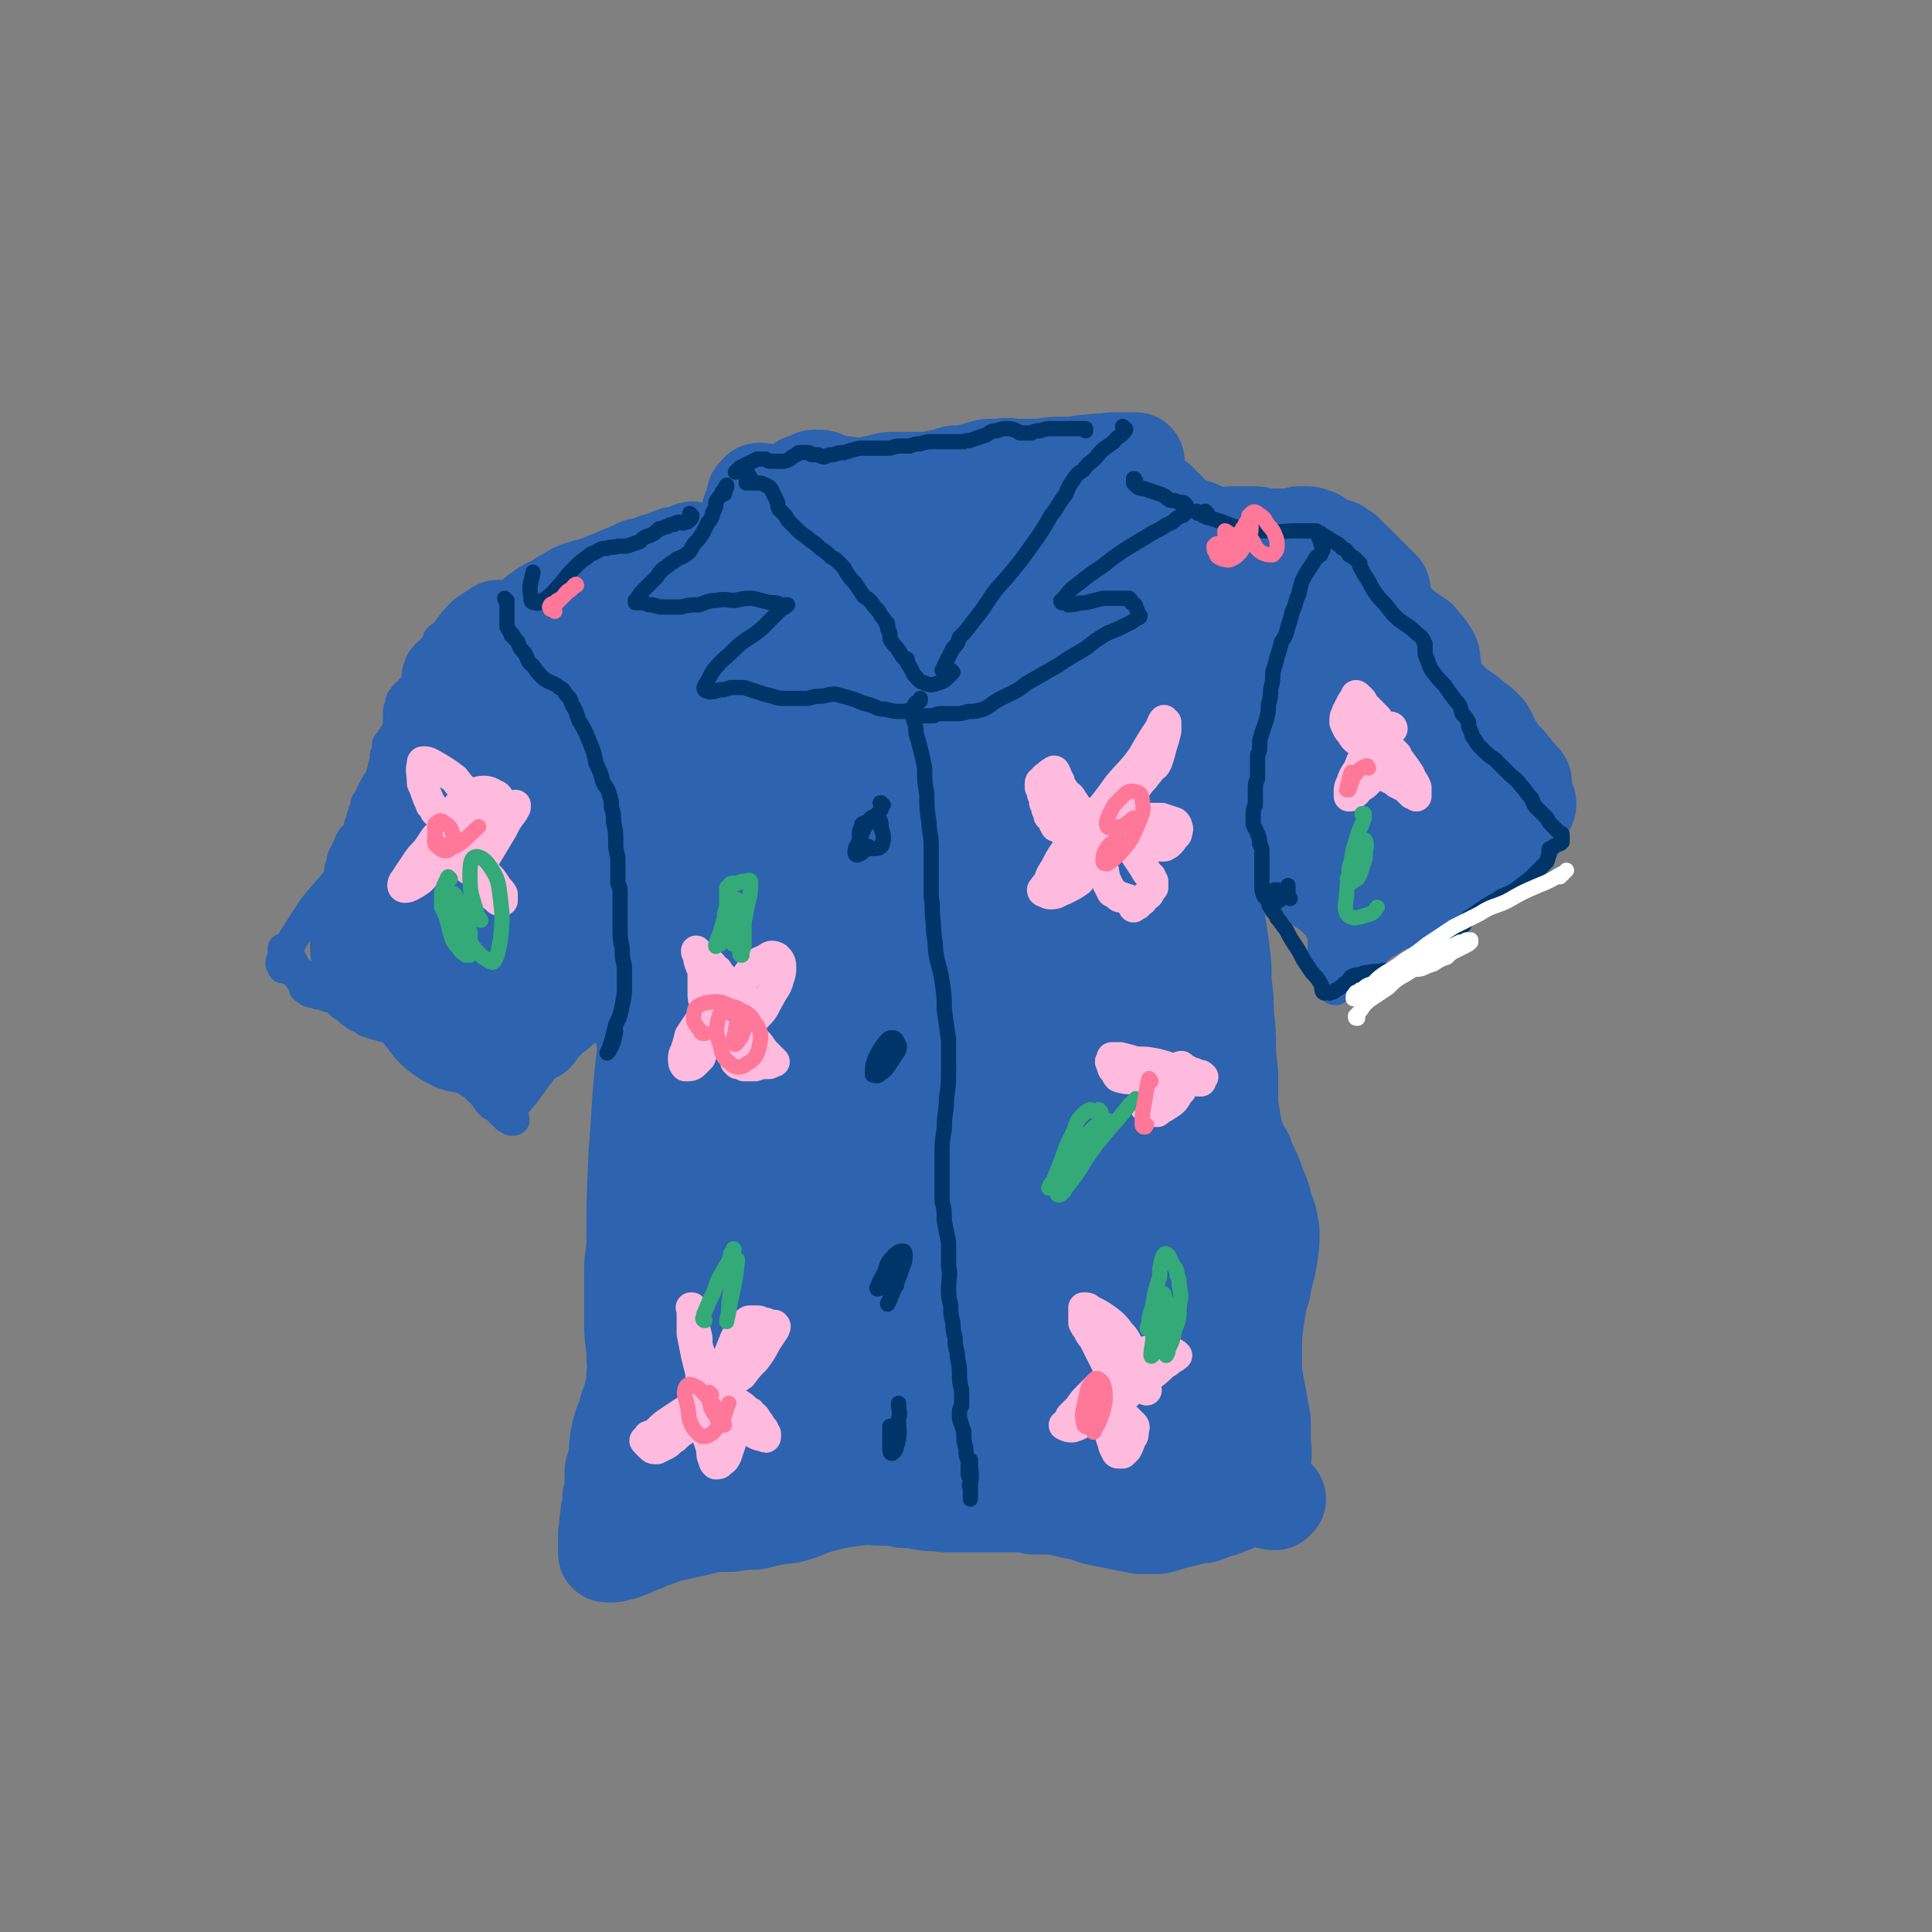 <svg viewBox='0 0 888 888' version='1.1' xmlns='http://www.w3.org/2000/svg' xmlns:xlink='http://www.w3.org/1999/xlink'><rect x="0" y="0" width="888" height="888" fill="#808080" stroke="none"/><g fill='none' stroke='rgb(45,99,175)' stroke-width='45' stroke-linecap='round' stroke-linejoin='round'><path d='M370,223c0,-1 -1,-1 -1,-1 0,0 0,0 0,0 1,0 1,0 2,0 1,-1 1,-1 2,-1 1,-1 1,-1 1,-1 1,0 1,0 2,0 2,0 2,0 3,1 2,0 2,1 4,1 3,1 3,1 6,1 3,1 3,1 6,1 5,-1 5,-1 10,-2 3,-1 3,-1 6,-1 3,0 3,0 6,0 3,0 3,0 6,0 4,0 4,0 8,-1 4,0 4,-1 8,-2 4,0 4,0 8,-1 3,-1 3,-1 7,-2 3,0 3,0 6,0 4,-1 4,0 8,0 5,0 5,0 10,0 6,-1 6,-1 13,-1 5,0 5,-1 11,-1 4,-1 4,0 9,-1 2,0 2,0 5,0 2,0 2,0 3,0 1,0 1,0 2,0 1,0 1,0 1,0 0,0 0,0 0,0 0,0 0,0 0,0 0,1 0,0 0,1 '/><path d='M350,227c0,0 0,-1 -1,-1 0,0 1,0 1,0 0,0 0,0 0,0 0,0 0,0 0,0 0,0 0,0 0,0 -1,0 -1,0 -1,0 0,0 0,0 -1,1 0,0 0,0 0,0 -1,1 -1,1 -1,3 -1,3 -1,3 -2,5 -1,4 -1,4 -2,7 -1,3 -1,3 -3,5 -2,3 -2,3 -4,6 -2,3 -2,3 -4,6 -2,2 -2,2 -3,4 -1,3 -1,3 -1,6 -1,3 -1,3 -1,5 0,2 0,2 0,4 0,1 1,1 1,1 0,1 0,1 1,1 1,1 2,1 3,1 2,1 2,1 5,2 3,1 3,1 7,2 4,1 4,0 8,1 4,1 4,1 7,3 3,1 3,1 5,2 1,1 1,1 2,3 0,2 -1,2 -2,4 -1,4 -2,4 -4,7 -2,5 -3,4 -5,9 -1,2 -1,2 -2,5 0,2 0,2 1,4 1,2 1,1 3,3 1,2 1,2 3,4 1,1 0,2 1,3 1,2 1,2 2,3 0,1 0,1 1,1 2,1 2,0 4,0 3,0 3,0 7,-1 4,0 4,0 8,0 7,0 7,0 14,1 7,1 7,2 14,4 6,3 5,4 11,7 5,3 5,3 10,5 5,3 5,3 11,6 4,2 4,2 9,4 4,2 4,1 9,3 3,1 2,2 5,3 2,1 2,0 3,1 1,0 1,0 1,1 0,0 0,0 0,0 0,0 0,0 0,0 0,0 -1,0 -1,0 0,0 0,0 0,0 '/><path d='M522,218c0,0 0,-1 -1,-1 0,0 -1,1 -1,1 -1,1 -2,1 -2,2 -1,0 -1,1 -1,1 0,1 0,1 1,2 2,1 2,0 4,1 2,1 2,1 4,2 2,2 2,2 4,3 3,2 3,2 4,4 2,1 2,1 3,3 0,2 0,2 0,4 0,2 1,2 0,4 -1,2 -1,2 -3,4 -3,3 -3,3 -6,6 -3,3 -4,3 -8,6 -5,3 -5,3 -10,7 -5,3 -5,3 -10,7 -4,2 -4,2 -7,5 -2,1 -3,2 -3,3 0,2 0,2 1,3 3,2 3,2 6,2 4,1 4,1 8,1 4,1 4,1 8,2 2,1 3,1 4,3 0,2 0,3 -1,6 -2,5 -3,5 -6,9 -6,6 -6,5 -12,10 -6,5 -7,5 -14,10 -6,4 -6,3 -12,7 -5,4 -5,4 -8,9 -1,3 -1,3 -2,6 0,2 0,3 -1,6 0,1 0,1 0,2 -1,2 -1,2 -3,4 0,0 0,0 -1,0 '/><path d='M319,254c0,0 -1,0 -1,-1 0,0 0,1 0,1 -3,1 -3,0 -5,1 -2,0 -2,0 -4,1 -2,0 -1,1 -3,1 -1,1 -1,1 -2,1 -2,0 -2,0 -3,1 -2,1 -2,1 -4,1 -2,1 -2,0 -4,1 -2,1 -2,1 -4,2 -3,1 -3,1 -5,2 -2,1 -2,1 -5,2 -2,1 -2,1 -5,2 -3,1 -4,1 -7,2 -3,1 -3,1 -6,3 -2,1 -2,1 -5,3 -2,1 -2,1 -4,2 -2,1 -2,1 -3,3 -2,0 -2,0 -2,1 -1,1 -1,1 -1,2 0,2 0,2 0,3 0,3 0,3 0,5 -1,2 -2,2 -3,5 -2,4 -2,4 -4,7 -3,4 -3,4 -5,8 -3,5 -3,5 -6,9 -2,4 -2,4 -3,8 -1,3 -1,3 -3,7 -1,3 -1,3 -2,7 -1,3 -1,3 -3,7 -1,4 -1,4 -3,9 -1,4 -2,4 -3,8 -1,3 -1,3 -2,6 0,2 0,2 -1,4 -1,3 -1,3 -2,6 -2,3 -2,3 -3,6 -2,4 -2,4 -3,7 -2,4 -2,4 -3,8 -2,3 -2,3 -3,6 -1,1 -1,1 -1,3 0,0 0,0 -1,1 0,0 0,0 0,0 1,0 1,0 2,0 1,1 1,1 2,2 1,0 1,0 3,1 1,1 1,1 1,2 1,1 1,1 1,1 0,1 0,1 1,2 0,1 0,1 0,2 1,1 1,1 1,3 1,1 1,1 2,3 1,2 1,2 2,4 2,3 2,3 4,7 1,0 1,0 1,1 2,3 2,3 4,7 1,2 1,2 3,4 0,1 0,1 0,2 2,2 2,2 3,4 2,2 2,2 3,3 2,2 2,2 4,4 3,1 3,1 5,2 3,2 3,2 5,3 1,1 1,1 2,2 1,0 1,0 2,1 1,0 1,0 2,0 0,0 0,0 0,0 1,0 1,0 1,0 1,-1 1,-2 2,-3 1,-2 1,-2 3,-3 1,-2 1,-2 2,-3 1,-1 1,0 2,-1 1,0 1,0 1,-1 1,0 1,0 1,-1 1,-1 1,-1 1,-2 0,-2 0,-2 1,-3 0,-2 0,-3 1,-5 2,-3 2,-3 5,-5 3,-3 3,-3 6,-5 3,-2 3,-2 6,-3 2,-1 2,-1 4,-1 0,0 0,0 1,0 0,0 0,0 0,0 '/><path d='M221,318c0,-1 -1,-2 -1,-1 -1,0 0,1 -1,3 -2,3 -2,3 -4,6 -2,3 -2,3 -4,6 -2,2 -2,2 -3,5 -2,4 -2,4 -3,8 -2,4 -2,4 -3,7 -2,3 -2,3 -3,7 -1,2 -1,2 -3,5 -1,3 -1,3 -3,5 -1,2 -1,2 -2,4 -1,3 -1,3 -1,5 -1,3 -1,3 -1,6 -1,3 -1,3 -2,6 -1,3 -2,3 -3,6 -1,2 -1,2 -2,4 -2,2 -2,2 -3,4 -1,2 -1,2 -3,4 -1,3 -1,3 -2,5 -2,3 -1,3 -3,7 -1,3 -1,3 -3,6 -1,2 -1,2 -2,4 0,1 0,1 -1,2 0,0 0,0 0,1 0,1 0,1 0,1 0,1 0,1 0,2 0,1 0,1 1,2 0,0 0,1 0,1 1,2 1,2 2,3 1,1 2,1 3,1 2,2 2,1 5,2 2,2 2,1 4,3 2,2 2,2 4,4 2,3 2,3 4,6 2,2 2,3 4,5 2,2 2,3 4,5 2,3 2,3 5,6 4,3 4,3 8,5 3,1 4,1 8,1 3,1 3,0 7,0 2,1 2,0 5,0 1,1 1,0 2,1 1,0 1,0 1,0 0,0 0,0 0,0 0,0 0,0 0,0 '/><path d='M208,313c0,0 -1,0 -1,-1 0,-1 1,0 2,-1 3,-4 3,-5 6,-8 4,-5 4,-6 8,-10 3,-2 3,-2 6,-4 '/><path d='M541,241c0,-1 -1,-2 -1,-1 0,0 0,0 0,1 0,1 -1,1 0,2 0,1 0,1 1,1 1,0 1,0 2,0 1,0 1,-1 1,-1 1,0 1,-1 1,-1 0,0 0,0 0,0 1,0 1,0 2,0 2,1 1,1 3,1 2,1 2,1 3,2 2,1 2,1 4,1 1,1 1,1 2,1 2,0 2,0 3,0 2,0 2,-1 4,-1 3,0 3,0 5,0 3,0 3,0 6,0 2,0 2,1 5,1 2,0 2,0 5,0 1,0 1,0 3,0 2,0 2,0 4,0 1,0 1,0 3,-1 2,0 2,0 3,0 2,0 2,0 3,1 2,0 2,0 3,1 2,2 2,2 5,3 2,1 2,0 4,1 1,1 1,1 2,2 0,0 0,0 0,0 1,0 1,0 1,0 0,1 0,1 1,1 1,2 1,2 3,3 2,2 2,2 4,4 3,3 3,3 5,5 2,2 2,2 4,4 0,1 0,2 0,3 1,1 0,1 1,2 0,2 0,2 0,3 2,3 2,3 4,6 3,3 3,2 6,5 3,2 3,2 6,4 2,3 3,3 4,5 2,3 2,3 2,6 1,3 0,3 1,6 1,3 1,3 2,6 2,3 2,3 5,5 3,3 3,3 6,5 3,2 3,2 5,4 2,2 2,1 4,3 1,1 1,1 2,2 1,2 1,2 2,4 1,3 1,3 3,5 2,3 2,3 5,6 2,3 2,2 4,5 1,1 1,1 2,3 1,0 1,0 1,1 0,0 0,0 0,0 0,1 0,1 0,3 0,1 0,1 0,2 1,2 1,2 1,3 0,1 0,1 1,1 0,1 0,1 0,1 0,0 0,0 -1,0 0,1 0,0 -1,1 -1,1 -1,1 -2,2 -1,1 -1,1 -2,2 -2,1 -2,1 -4,2 -1,1 -1,1 -3,2 -2,1 -2,1 -5,3 -3,2 -3,2 -6,3 -4,2 -4,2 -7,4 -4,2 -4,2 -8,4 -4,2 -4,2 -7,4 -3,2 -3,2 -6,4 -2,2 -1,2 -3,4 -2,1 -2,1 -4,3 -1,2 -1,2 -4,3 -2,2 -2,2 -4,3 -2,1 -2,1 -4,2 -2,1 -2,1 -3,2 -2,1 -2,1 -3,2 -1,0 -1,1 -1,1 -1,1 -1,0 -1,0 0,0 0,0 0,0 0,0 0,0 -1,-1 -1,-1 -1,-1 -2,-3 -2,-2 -2,-2 -5,-4 -3,-3 -3,-3 -6,-5 -3,-2 -3,-2 -6,-4 -2,-1 -2,-1 -4,-3 -1,-1 -1,-1 -2,-2 0,-1 0,-1 0,-2 -1,-2 -1,-2 -1,-4 -2,-2 -1,-2 -3,-4 -2,-3 -2,-3 -6,-5 -3,-2 -3,-2 -7,-3 -3,-1 -4,-1 -7,-1 -1,0 -3,0 -2,0 0,1 1,1 3,3 0,0 1,0 1,1 '/><path d='M298,444c0,0 -1,-1 -1,-1 0,0 0,1 0,1 0,2 0,2 -1,3 0,3 0,3 -1,7 0,5 0,5 0,10 0,6 0,6 1,11 1,5 1,5 1,10 1,5 1,5 1,9 1,5 1,5 1,10 0,6 0,6 0,11 0,5 0,5 -1,10 0,6 -1,6 -1,11 -1,5 0,5 -1,11 0,4 -1,4 -1,8 -1,5 -1,5 -1,9 -1,5 -1,5 -2,10 -1,6 -1,6 -1,11 0,6 0,6 0,13 0,6 0,6 0,12 0,6 1,6 1,13 0,4 1,4 0,9 0,4 0,4 -1,8 -1,5 -2,5 -3,10 -1,4 -2,4 -3,9 -1,5 -1,5 -1,10 -1,4 -1,4 -2,7 0,3 0,3 0,6 0,1 0,1 0,3 0,2 0,2 -1,3 0,2 0,2 0,4 -1,3 -1,3 -1,6 -1,3 0,3 -1,7 0,4 0,4 0,7 0,1 0,1 0,2 0,0 0,0 0,0 0,0 0,0 0,0 0,0 0,0 0,0 1,0 1,0 1,0 1,0 1,0 2,0 2,-1 2,-1 4,-1 3,-1 3,-1 7,-3 4,-1 4,-2 8,-3 5,-2 5,-2 10,-3 4,-1 4,-1 9,-2 4,-1 4,-1 8,-2 4,0 4,0 8,0 6,-1 6,-1 11,-1 8,-2 8,-2 16,-3 8,-2 7,-3 15,-5 8,-2 8,-2 16,-3 6,-1 6,0 12,0 5,0 5,0 9,1 4,0 4,0 9,1 5,1 5,0 10,1 7,0 7,0 13,0 5,0 5,0 11,0 4,0 4,0 9,0 4,0 4,0 8,1 5,0 5,0 9,0 5,1 5,1 9,2 6,1 5,1 11,3 5,1 5,1 10,2 5,1 5,1 10,2 4,0 4,0 8,0 4,-1 4,-1 7,-2 4,-1 4,-1 8,-2 3,-1 3,-1 6,-1 3,-1 3,-1 5,-2 2,-1 2,-1 4,-1 2,-1 2,-1 5,-2 2,-1 1,-1 3,-2 '/><path d='M563,395c0,0 -1,-1 -1,-1 0,0 0,0 0,0 -1,0 -1,-1 -3,-1 -1,0 -1,1 -2,2 -1,1 -1,1 -1,3 0,3 0,3 0,6 0,4 0,4 1,8 1,5 1,5 2,11 1,6 1,6 2,13 1,8 1,8 1,16 1,7 1,7 1,15 1,7 1,7 1,15 0,7 1,7 1,13 0,7 0,7 0,13 1,6 1,6 2,12 2,6 2,6 5,11 2,6 3,6 5,12 2,6 3,6 4,12 2,5 2,5 3,11 0,6 0,6 -1,12 -1,7 -2,7 -3,14 -2,7 -2,7 -3,14 -1,7 -1,7 -1,13 0,6 0,6 0,12 1,6 1,6 2,11 1,6 1,6 2,11 0,6 0,6 0,11 1,5 0,5 0,10 0,3 0,3 1,7 0,3 0,3 1,5 0,2 0,2 1,3 1,1 2,1 3,1 0,0 0,-1 1,-1 '/><path d='M202,400c0,-1 -1,-2 -1,-1 -1,0 -1,0 -2,2 -1,1 -2,2 -1,3 0,1 2,2 3,1 6,-4 6,-6 11,-12 9,-11 9,-11 18,-23 8,-13 8,-13 16,-26 6,-11 6,-11 12,-23 5,-10 4,-11 9,-20 3,-6 3,-6 7,-11 1,-2 2,-4 2,-3 1,1 1,3 0,6 -1,6 -1,6 -4,11 -4,7 -4,7 -9,14 -2,3 -2,3 -3,4 -7,9 -8,8 -15,17 -9,10 -9,10 -18,21 -10,14 -12,14 -20,29 -7,14 -8,14 -12,29 -2,9 -3,12 0,18 1,4 5,4 9,2 11,-10 11,-12 20,-25 14,-21 13,-21 25,-43 13,-21 13,-21 24,-43 8,-16 8,-17 14,-33 4,-8 4,-8 7,-16 0,-1 -1,-1 -1,-1 -4,10 -4,10 -9,20 -8,19 -7,19 -15,39 -8,19 -7,20 -16,39 -7,14 -7,14 -15,28 -6,11 -7,11 -14,23 -5,7 -6,7 -9,15 0,1 1,3 2,3 8,-6 9,-8 17,-17 18,-19 17,-20 33,-40 19,-24 20,-23 38,-47 12,-17 13,-17 22,-35 3,-6 4,-12 1,-13 -3,-1 -7,3 -12,8 -13,13 -13,13 -23,28 -13,20 -13,20 -23,41 -9,17 -10,17 -17,35 -3,6 -3,7 -3,13 0,2 2,3 4,2 6,-4 6,-6 12,-13 12,-17 11,-18 22,-35 13,-19 13,-19 26,-39 7,-9 6,-10 13,-20 1,-1 2,-2 1,-1 -2,3 -3,5 -6,10 -8,12 -8,12 -16,25 -11,19 -10,19 -21,37 -6,12 -7,12 -13,23 -1,2 0,4 1,3 5,-2 7,-3 12,-7 13,-10 13,-11 24,-22 15,-14 16,-14 29,-29 15,-17 16,-16 29,-34 9,-14 11,-15 15,-30 1,-6 0,-11 -4,-12 -7,0 -10,3 -17,10 -13,13 -12,14 -22,29 -9,14 -9,15 -15,30 -2,4 -3,8 0,9 2,2 6,0 10,-4 12,-9 12,-10 22,-21 11,-14 12,-13 20,-28 9,-14 10,-15 14,-30 2,-10 4,-13 0,-21 -3,-5 -7,-6 -13,-5 -8,2 -10,4 -16,12 -8,9 -8,10 -13,21 -3,7 -4,8 -3,15 0,4 1,5 4,6 5,0 6,-1 10,-4 8,-6 8,-6 14,-13 7,-8 7,-8 12,-17 4,-7 4,-7 5,-15 1,-4 0,-7 -3,-9 -3,-1 -5,0 -9,2 -6,5 -6,6 -11,12 -6,6 -6,7 -10,14 -3,4 -4,4 -5,8 -1,1 -1,2 0,2 2,0 3,-1 6,-3 7,-5 6,-6 13,-11 9,-6 9,-6 18,-12 7,-5 7,-4 14,-9 3,-2 3,-3 7,-5 0,0 0,1 0,1 -4,5 -4,5 -8,10 -8,11 -8,11 -15,23 -7,11 -8,11 -12,23 -1,4 -1,7 2,10 4,3 7,3 12,1 12,-3 12,-5 23,-12 14,-8 14,-8 26,-19 11,-9 11,-9 20,-21 7,-9 7,-10 12,-19 1,-2 -1,-4 -2,-3 -9,8 -10,10 -18,21 -12,17 -12,18 -23,36 -9,15 -9,15 -18,30 -3,6 -4,7 -6,14 0,2 1,4 3,3 5,-1 6,-3 12,-8 12,-11 12,-11 22,-23 13,-14 13,-14 24,-29 7,-12 8,-12 14,-24 1,-2 0,-4 -1,-4 -4,2 -6,4 -10,9 -10,12 -10,13 -18,26 -11,17 -11,17 -21,35 -5,10 -7,12 -9,21 0,4 3,6 6,5 8,-1 10,-2 17,-8 11,-10 11,-11 20,-23 11,-15 12,-15 20,-32 8,-16 9,-16 12,-33 1,-6 1,-13 -2,-13 -4,0 -8,4 -12,11 -10,16 -10,17 -16,35 -7,25 -8,25 -11,51 -2,16 -1,16 2,32 1,7 2,9 7,13 3,3 6,3 10,1 7,-6 8,-8 12,-17 5,-14 5,-15 7,-30 3,-19 3,-20 3,-39 0,-14 1,-16 -5,-28 -2,-5 -6,-6 -10,-5 -5,1 -5,4 -8,9 -6,11 -5,11 -9,23 -7,18 -7,18 -12,37 -6,18 -5,18 -11,36 -4,13 -4,13 -10,26 -5,10 -5,10 -10,19 -3,4 -3,6 -6,8 0,1 -1,-1 -1,-2 0,-11 1,-11 0,-22 -1,-14 1,-16 -4,-29 -2,-7 -4,-12 -10,-13 -7,0 -10,3 -15,10 -10,13 -9,14 -15,29 -8,19 -7,19 -13,38 -5,14 -6,13 -9,27 -2,5 -3,6 -2,11 1,2 3,3 4,2 4,-3 5,-5 6,-11 4,-14 4,-15 4,-29 -1,-20 0,-21 -4,-40 -3,-12 -4,-19 -11,-23 -4,-2 -9,3 -12,10 -6,16 -5,18 -6,37 -2,27 -1,27 0,54 2,21 2,21 6,42 3,11 4,11 9,22 2,5 3,5 6,10 1,0 2,1 1,0 -1,-5 -2,-6 -3,-12 -4,-15 -5,-15 -8,-31 -4,-23 -3,-23 -7,-46 -3,-18 -3,-19 -8,-36 -1,-5 -2,-5 -5,-9 0,0 -1,1 -1,1 -1,6 -1,6 -1,11 0,13 0,13 0,26 1,17 1,17 2,34 0,17 0,17 0,33 0,21 0,21 0,41 0,22 0,22 1,44 2,19 2,19 5,38 2,12 2,12 6,24 1,5 2,8 5,9 2,0 4,-2 5,-6 2,-11 2,-12 2,-24 0,-21 0,-22 -2,-43 -2,-31 -2,-31 -5,-61 -2,-32 -2,-32 -5,-65 -3,-20 -2,-21 -6,-41 -2,-5 -3,-8 -6,-8 -4,0 -5,4 -7,9 -4,11 -4,11 -7,22 -3,16 -3,16 -5,33 -3,23 -2,24 -4,47 -1,23 -1,23 -1,46 0,19 -1,19 1,38 0,13 1,13 3,26 0,2 0,2 1,4 2,6 2,6 5,11 2,4 2,5 5,7 2,2 3,3 4,2 4,-2 5,-3 7,-7 4,-14 4,-14 6,-28 5,-23 5,-24 9,-47 4,-33 4,-34 8,-67 3,-33 4,-33 6,-65 1,-10 1,-20 -1,-21 -1,-1 -3,8 -5,17 -4,24 -5,24 -7,48 -2,30 -1,30 -1,59 -1,27 -1,27 1,53 1,13 0,14 3,27 2,8 2,9 8,16 4,5 6,8 12,8 6,0 8,-2 12,-8 9,-16 8,-17 13,-36 7,-29 7,-29 11,-59 4,-35 5,-36 4,-70 -1,-24 -1,-26 -7,-48 -2,-7 -7,-12 -11,-10 -6,2 -7,9 -9,20 -4,23 -3,24 -3,48 0,32 1,32 4,63 2,27 2,27 7,54 3,15 2,15 7,29 2,5 3,8 7,9 3,1 6,-2 7,-6 4,-18 3,-19 4,-38 1,-34 0,-34 -1,-69 -2,-41 0,-41 -5,-82 -3,-23 -2,-28 -10,-44 -2,-4 -8,-1 -10,3 -6,16 -5,19 -6,38 -1,29 -1,30 1,60 2,34 2,35 7,69 4,26 4,26 12,51 4,12 4,13 11,22 3,3 6,4 9,1 6,-6 7,-9 9,-19 5,-20 5,-21 6,-41 2,-32 1,-32 1,-63 -1,-38 -1,-38 -3,-77 -2,-22 -1,-28 -5,-45 -1,-3 -5,2 -5,5 -4,20 -3,21 -4,42 0,39 0,39 3,78 4,40 5,40 12,80 4,23 4,23 11,46 2,7 2,12 6,14 4,1 7,-3 9,-8 6,-16 6,-16 8,-33 3,-29 2,-29 1,-58 -2,-48 -3,-48 -6,-96 -3,-47 0,-48 -7,-94 -1,-13 -5,-24 -10,-24 -6,1 -10,12 -12,25 -6,28 -5,29 -5,58 1,41 2,41 8,81 5,36 6,36 16,71 5,21 5,22 13,41 3,7 4,9 10,13 3,1 6,1 8,-1 3,-5 3,-8 3,-15 0,-19 -1,-19 -3,-38 -3,-36 -4,-36 -7,-71 -5,-46 -5,-46 -8,-91 -3,-29 -2,-29 -5,-58 0,-1 -1,-4 -1,-3 -2,15 -2,17 -1,34 1,35 1,35 4,70 4,40 4,41 10,80 5,30 7,29 14,58 4,17 5,17 9,34 2,6 2,6 3,13 1,2 0,4 1,4 1,1 2,-1 2,-2 2,-11 2,-11 2,-22 1,-27 0,-27 0,-53 0,-42 1,-42 1,-83 0,-48 0,-48 -1,-97 0,-31 2,-32 -2,-62 -1,-6 -4,-11 -7,-9 -5,6 -6,12 -8,24 -5,30 -5,30 -6,60 -2,44 -2,44 1,88 3,39 4,39 11,79 3,23 4,23 10,46 4,13 4,13 9,25 2,6 2,6 6,12 1,2 1,2 4,3 2,0 3,0 4,-1 3,-5 3,-6 5,-13 3,-14 3,-15 5,-29 3,-23 3,-23 4,-46 1,-43 1,-43 -1,-85 -1,-32 -2,-32 -4,-63 -1,-11 -1,-11 -2,-22 -4,-33 -1,-34 -8,-65 -1,-9 -4,-14 -9,-15 -3,-1 -5,4 -6,10 -5,18 -4,19 -5,37 -1,26 0,26 1,53 2,26 2,26 5,52 2,23 2,23 5,47 4,25 4,25 8,51 4,22 5,22 10,44 3,14 3,14 7,27 2,6 2,7 6,11 1,2 3,3 5,2 3,-2 3,-4 4,-8 1,-7 1,-7 1,-14 -1,-12 -1,-12 -2,-24 -2,-20 -2,-20 -4,-40 -3,-26 -3,-26 -5,-52 -1,-22 -1,-22 -2,-43 -1,-17 0,-17 0,-34 0,-13 0,-13 1,-25 0,-13 0,-13 1,-25 0,-15 0,-15 0,-31 0,-18 1,-18 -1,-36 -1,-15 0,-15 -3,-30 -1,-7 -2,-8 -5,-15 0,-1 -1,-1 -2,-2 -1,0 -1,-1 -1,0 0,1 0,1 1,3 1,2 1,2 2,4 0,1 0,1 0,2 0,2 -1,2 -2,3 -3,7 -4,7 -7,15 -4,12 -5,12 -7,24 -1,5 -2,9 1,11 3,1 7,-1 10,-5 9,-8 9,-9 15,-19 6,-11 6,-12 9,-24 3,-12 3,-12 2,-25 0,-8 1,-10 -3,-16 -2,-3 -5,-2 -8,0 -5,6 -5,8 -8,16 -5,18 -6,18 -8,37 -2,16 -4,17 -1,32 1,8 2,10 8,14 5,3 8,4 13,1 8,-3 9,-5 14,-12 6,-9 6,-10 9,-21 3,-13 3,-14 4,-27 0,-13 1,-14 -3,-27 -1,-5 -3,-9 -7,-9 -4,0 -6,4 -9,11 -6,14 -5,14 -8,30 -4,18 -5,19 -5,38 0,11 -1,12 3,22 3,5 5,7 11,8 6,1 8,0 13,-4 7,-7 7,-9 10,-18 4,-15 3,-16 5,-31 3,-21 3,-21 3,-41 0,-12 1,-14 -1,-23 -1,-2 -4,-2 -5,0 -5,9 -5,10 -8,22 -5,19 -6,19 -8,38 -2,15 -3,16 -1,31 2,8 3,9 8,15 4,4 5,5 10,5 5,0 7,-2 10,-6 5,-7 5,-8 7,-17 3,-14 3,-14 4,-28 1,-11 0,-11 1,-23 0,-3 0,-3 0,-6 -2,-5 -2,-9 -4,-10 -2,-1 -3,3 -5,7 -4,14 -4,14 -7,29 -3,19 -4,19 -3,38 0,11 0,13 4,23 3,6 4,7 10,9 6,3 8,3 14,0 6,-3 7,-5 11,-12 5,-10 5,-11 6,-22 2,-14 3,-15 1,-29 -1,-8 -2,-10 -6,-16 -2,-2 -5,-2 -7,0 -4,4 -4,6 -6,13 -2,16 -3,16 -2,32 0,9 1,9 5,18 4,9 4,10 11,16 5,4 6,4 12,4 5,-1 7,-1 10,-5 4,-5 4,-7 4,-14 1,-10 1,-11 -2,-21 -3,-8 -3,-10 -8,-15 -3,-3 -6,-2 -8,0 -4,6 -3,8 -4,15 -1,9 -1,9 1,18 1,7 1,7 5,13 3,4 3,5 8,6 5,2 7,2 12,-1 5,-3 6,-4 7,-10 2,-9 2,-10 -1,-19 -2,-10 -1,-13 -8,-19 -3,-4 -8,-4 -11,-1 -5,4 -5,8 -6,16 -2,9 -2,10 0,19 2,5 3,7 8,9 6,4 8,4 14,3 6,-2 7,-3 10,-9 4,-7 3,-8 2,-16 -1,-9 -1,-11 -7,-18 -5,-5 -7,-7 -14,-6 -7,1 -9,3 -13,9 -3,5 -1,7 -2,13 0,2 1,2 1,3 '/></g>
<g fill='none' stroke='rgb(45,99,175)' stroke-width='14' stroke-linecap='round' stroke-linejoin='round'><path d='M229,286c-1,0 -1,0 -1,-1 0,0 0,1 0,1 -2,-1 -2,-1 -3,-1 -2,0 -2,-1 -3,0 -1,0 -1,0 -2,0 -1,1 -1,1 -1,1 -1,0 -1,0 -1,0 0,0 0,0 0,0 -1,0 -1,0 -2,0 -1,0 -1,0 -2,0 -1,1 -1,1 -1,1 -1,1 -1,1 -2,2 -1,1 -1,1 -2,2 0,1 0,1 -1,1 -1,0 -1,0 -1,0 -1,1 -1,1 -2,1 -1,0 -1,-1 -1,0 -1,0 -1,0 -2,0 -1,1 -1,1 -1,3 -1,1 -1,1 -2,2 0,1 0,1 -1,2 -1,0 -1,0 -1,1 -1,1 -1,1 -1,1 -1,1 -1,1 -1,1 -1,0 -1,0 -1,1 0,1 0,1 0,2 -1,1 -1,1 -1,3 0,1 0,1 -1,3 0,1 0,1 -1,3 -1,1 -2,1 -3,3 -1,1 -2,1 -3,3 -1,1 -1,1 -1,3 -1,2 -1,2 -1,4 0,1 0,1 0,3 0,1 0,1 0,3 0,1 0,1 -1,2 0,1 0,1 -1,2 -1,1 -1,1 -1,2 -1,1 -1,1 -2,2 0,1 0,2 0,3 0,1 0,1 -1,2 0,2 0,2 0,3 -1,2 -1,2 -1,4 -1,2 -1,2 -1,3 -1,2 -1,2 -2,3 -1,2 -1,2 -2,4 -1,2 -1,2 -2,4 -1,1 -1,1 -1,3 -1,2 -1,2 -1,3 -1,2 -1,2 -1,4 -1,1 -1,1 -1,3 -1,2 -1,2 -2,3 -2,2 -2,2 -3,5 -1,2 -1,2 -2,4 -1,2 -1,2 -1,4 -1,2 -1,2 -1,4 0,0 0,0 0,1 -1,2 -1,2 -1,3 -1,2 -1,2 -2,4 -1,2 -1,2 -2,5 -1,2 -1,2 -2,4 -1,2 -1,2 -2,4 -1,1 -1,1 -1,3 0,0 -1,1 -1,1 2,-1 2,-1 4,-3 1,0 0,0 1,-1 '/><path d='M132,439c0,-1 -1,-1 -1,-1 0,-1 0,0 0,0 0,0 0,-1 -1,-1 0,0 0,0 0,-1 0,0 0,0 0,0 0,1 0,1 0,1 0,0 0,0 0,1 0,0 0,0 0,0 0,0 0,0 0,0 1,0 1,0 1,0 0,0 0,0 0,0 1,0 1,0 1,0 2,1 1,2 2,3 1,2 1,2 2,4 2,2 2,2 4,3 1,1 2,1 3,2 2,1 2,0 3,1 1,1 1,1 2,2 1,1 1,1 2,1 2,1 2,1 3,2 2,1 2,1 4,3 2,2 2,3 4,5 3,2 2,2 5,4 2,1 2,2 4,2 2,1 2,1 4,1 3,1 3,1 5,1 3,1 3,1 5,2 3,2 3,2 6,4 2,2 2,2 4,4 1,2 1,2 3,4 2,2 2,2 4,3 1,1 1,1 3,1 2,1 2,1 4,2 2,1 2,1 4,2 1,2 1,2 3,3 1,1 2,1 3,2 1,1 1,1 2,2 2,2 2,2 3,3 1,2 1,2 3,4 2,1 2,1 4,3 1,1 1,1 3,3 1,0 1,0 2,1 1,0 1,0 1,0 0,0 0,0 0,0 0,0 1,0 0,-1 0,-2 0,-2 0,-3 -1,-1 -1,-1 -1,-2 0,0 0,0 0,0 0,0 0,0 1,-1 1,-1 2,-1 3,-3 2,-2 2,-2 4,-5 3,-4 3,-4 6,-8 3,-4 3,-4 7,-8 2,-2 2,-2 5,-5 2,-1 2,-1 5,-3 1,-1 1,-1 2,-2 0,0 0,0 1,0 0,0 -1,0 -1,0 -1,0 -1,0 -2,0 -2,1 -2,1 -5,2 -3,2 -3,2 -7,5 -4,3 -4,4 -7,8 -3,3 -3,3 -5,7 -3,2 -2,3 -4,5 -2,2 -2,2 -4,4 -1,1 -1,1 -2,2 -1,1 -1,1 -3,1 0,0 0,0 -1,0 -1,0 -1,1 -1,0 0,-1 0,-1 -1,-2 0,-2 0,-2 -1,-3 -2,-3 -2,-3 -3,-5 -2,-2 -2,-2 -5,-4 -3,-2 -3,-2 -6,-3 -2,-1 -3,0 -5,-1 -3,-1 -3,-1 -5,-2 -2,0 -2,0 -3,-1 -2,-2 -2,-2 -3,-3 -2,-2 -2,-2 -4,-4 -2,-2 -2,-2 -5,-4 -3,-2 -3,-2 -6,-3 -4,-1 -4,-1 -7,-2 -4,-2 -4,-2 -7,-3 -3,-1 -3,-2 -5,-3 -2,-2 -2,-2 -4,-3 -2,-2 -2,-2 -3,-3 -2,-1 -2,0 -4,-1 -2,-1 -2,-1 -4,-1 -1,-1 -1,0 -3,-1 -1,0 -1,0 -2,-1 -2,-1 -1,-1 -2,-3 -1,-2 -1,-2 -2,-3 0,-1 0,-2 -1,-3 0,0 0,0 0,0 -1,0 -1,0 -1,0 0,0 0,0 -1,0 -1,0 -1,0 -2,-1 -1,0 -1,0 -2,0 0,-1 0,-1 0,-1 -1,0 0,-1 -1,-1 0,0 0,0 0,0 0,0 0,-1 0,-1 1,-2 1,-2 3,-5 3,-6 3,-6 7,-12 5,-8 5,-8 12,-16 6,-7 7,-7 14,-13 1,-1 1,-1 2,-2 '/><path d='M604,421c0,0 -1,-1 -1,-1 0,-1 1,-1 1,-2 0,0 0,0 0,0 -1,0 -1,1 0,1 0,2 0,2 0,3 1,2 1,1 2,3 1,1 1,1 1,3 1,2 1,2 1,4 0,3 0,3 0,6 1,3 0,3 1,5 0,2 0,2 0,4 0,1 0,1 1,2 0,1 0,1 1,1 0,0 0,0 0,0 0,0 0,0 0,0 0,0 0,0 0,0 0,1 0,1 1,2 0,1 0,1 1,2 0,1 0,1 1,1 0,0 0,0 0,0 1,-1 1,-1 1,-2 1,-2 1,-2 1,-4 1,-1 1,-2 1,-3 1,-1 1,-1 2,-1 2,-1 2,-1 3,-2 2,-1 2,0 4,-1 2,-2 2,-2 4,-3 3,-2 3,-3 6,-5 2,-1 2,-1 5,-3 2,-1 2,-1 4,-2 2,0 2,0 4,-1 2,0 2,0 4,-1 2,0 2,0 5,-2 2,-1 2,-1 5,-2 2,-2 2,-2 4,-3 2,-2 2,-2 4,-3 2,-1 2,-1 4,-3 3,-1 3,-1 5,-3 4,-2 4,-2 8,-5 3,-2 3,-2 7,-4 2,-2 2,-2 5,-4 2,-2 2,-2 4,-4 2,-2 2,-2 4,-4 1,-1 1,-1 2,-2 0,0 0,0 1,0 0,0 0,0 0,0 -1,0 -1,0 -1,0 0,0 0,0 0,0 -1,0 -1,0 -1,0 0,0 0,0 0,0 0,0 0,0 -1,0 0,0 0,0 0,0 0,0 0,0 0,0 1,-1 1,-1 1,-1 1,-1 1,-1 1,-1 '/></g>
<g fill='none' stroke='rgb(0,53,106)' stroke-width='7' stroke-linecap='round' stroke-linejoin='round'><path d='M499,198c0,0 -1,-1 -1,-1 0,0 1,0 1,0 0,0 0,0 0,0 0,0 0,0 0,0 -1,0 -1,0 -1,0 -1,0 -1,0 -2,0 -1,0 -1,0 -3,0 -2,0 -2,0 -4,0 -2,0 -2,0 -5,0 -3,0 -3,0 -6,1 -2,0 -2,0 -4,1 -2,0 -2,0 -3,0 -1,0 -1,0 -2,0 -1,0 -1,-1 -2,-1 -2,-1 -2,-1 -4,-1 -2,0 -2,0 -5,1 -3,0 -3,1 -5,2 -3,1 -3,1 -6,2 -2,1 -2,0 -4,1 -2,0 -2,0 -5,0 -2,0 -2,0 -4,0 -2,0 -2,0 -5,0 -3,0 -3,0 -6,1 -2,0 -2,0 -5,1 -2,0 -2,0 -4,0 -2,0 -2,0 -5,1 -2,0 -2,0 -4,0 -2,0 -2,0 -5,0 -3,0 -3,0 -5,0 -4,1 -4,1 -7,2 -2,0 -2,0 -5,1 -2,0 -2,0 -4,1 -1,0 -1,0 -3,-1 -1,0 -1,0 -3,0 -1,-1 -1,-1 -2,-1 -1,0 -2,0 -3,0 -1,0 -1,0 -2,1 -2,1 -2,1 -3,2 -2,1 -2,1 -3,1 -2,0 -2,0 -3,0 -1,0 -1,0 -2,0 -2,0 -2,0 -3,-1 -2,0 -2,0 -4,0 -2,1 -2,1 -4,2 -2,1 -2,1 -4,2 -1,1 -1,1 -2,2 0,0 0,0 0,0 2,-1 2,-1 5,-2 '/><path d='M345,220c0,-1 -1,-1 -1,-1 0,-1 0,0 0,0 0,0 0,0 0,-1 0,0 0,0 0,0 0,1 0,1 -1,2 0,1 0,1 0,2 0,0 0,0 0,0 1,0 1,0 2,0 2,0 2,0 3,0 2,0 2,0 4,1 2,1 2,1 3,3 1,2 1,2 2,4 1,2 0,2 1,4 1,1 1,1 3,3 1,2 1,2 2,3 2,2 2,2 4,4 2,2 3,2 5,4 3,2 3,2 5,4 3,2 3,2 5,4 2,1 2,1 4,3 2,2 2,2 3,4 2,3 2,3 4,5 2,3 2,3 4,6 3,2 3,2 5,5 2,2 2,2 3,4 1,1 1,1 2,3 1,0 1,1 1,1 0,1 0,1 0,2 1,1 0,1 1,2 0,3 0,3 1,4 1,2 2,2 3,4 1,1 1,2 2,3 0,0 1,0 1,1 0,0 0,0 1,0 0,0 0,0 0,0 0,2 0,2 1,3 1,2 1,2 2,4 2,2 2,3 5,4 3,1 3,1 6,0 3,-1 3,-1 5,-3 1,-1 1,-1 2,-2 0,0 0,0 -1,-1 0,0 0,0 -1,0 -1,0 -1,0 -2,0 0,0 0,0 0,0 0,0 -1,0 -1,0 0,0 0,0 0,0 1,-1 1,-1 1,-2 1,-2 1,-2 2,-4 1,-2 1,-2 2,-4 2,-2 2,-2 3,-5 3,-3 3,-3 6,-7 4,-5 4,-5 8,-11 4,-6 4,-5 9,-11 5,-6 5,-6 10,-13 5,-7 5,-7 9,-14 4,-5 3,-5 7,-10 1,-3 1,-3 3,-6 2,-3 2,-3 5,-5 2,-3 3,-3 6,-6 3,-4 4,-4 8,-7 2,-3 3,-2 5,-5 1,-1 0,-1 -1,-2 '/><path d='M333,227c0,0 -1,-1 -1,-1 0,0 0,0 1,0 0,-1 0,-2 1,-3 0,0 0,0 0,0 0,0 0,0 0,0 0,1 0,1 0,1 -1,2 -1,2 -2,3 -2,2 -2,2 -3,4 0,2 0,2 -1,4 -1,1 0,1 -1,3 -1,2 -1,1 -2,3 -1,2 -1,2 -2,4 -2,3 -2,3 -4,5 -2,3 -1,3 -4,5 -1,1 -2,1 -4,2 -2,2 -2,1 -4,3 -3,2 -3,2 -5,5 -3,3 -3,3 -6,6 -2,2 -2,2 -3,4 -1,1 -1,1 -1,1 0,0 0,0 0,1 0,0 0,0 1,0 0,0 0,0 1,0 1,0 1,0 2,0 2,1 2,1 4,1 3,1 3,1 5,1 4,0 4,0 8,0 4,-1 4,-1 8,-1 4,-1 4,-2 8,-2 5,-1 5,0 9,0 4,-1 4,-1 8,-1 4,1 4,1 8,2 3,0 3,0 5,1 2,0 2,0 3,0 0,0 0,0 0,0 -1,1 -1,1 -3,2 -5,5 -5,5 -9,9 -6,5 -7,4 -13,10 -4,4 -5,4 -9,9 -2,3 -2,4 -4,7 0,1 -1,1 0,2 0,1 1,0 2,1 2,0 2,0 5,-1 2,0 2,0 5,-1 3,0 3,0 6,0 3,1 3,1 6,2 3,1 3,1 7,2 3,1 3,1 7,1 4,0 4,0 8,0 3,0 3,-1 7,-1 3,0 3,-1 7,-1 3,1 4,1 7,2 4,1 4,2 9,3 3,1 3,2 7,2 4,1 4,1 7,1 2,0 2,0 5,-1 1,-1 1,-2 2,-3 1,0 1,0 2,-1 0,0 0,0 0,0 0,0 0,0 0,0 0,0 0,0 0,0 0,0 0,0 0,0 0,0 0,0 0,-1 '/><path d='M522,221c0,0 -1,-1 -1,-1 0,0 0,0 0,0 1,0 0,0 0,1 0,0 0,0 0,1 1,1 1,1 2,2 2,1 2,0 4,1 3,1 3,1 6,2 3,1 3,2 5,3 2,0 2,0 4,1 1,0 2,0 2,0 1,1 1,1 1,1 1,1 0,1 0,1 0,1 0,1 0,2 0,1 0,1 -1,1 0,1 0,1 -1,1 -2,1 -2,1 -3,2 -2,2 -2,1 -5,3 -3,2 -4,2 -7,4 -5,3 -5,3 -10,6 -6,4 -6,4 -11,8 -6,4 -6,4 -11,8 -4,3 -4,3 -7,7 -1,1 -2,1 -1,2 1,0 2,0 3,1 4,0 4,-1 8,-1 4,-1 4,-1 8,-2 4,0 4,0 7,0 2,0 3,0 5,0 1,1 1,1 1,2 2,1 2,1 2,2 1,2 1,2 1,4 1,0 1,0 1,0 0,1 -1,1 -1,1 -3,2 -3,2 -5,3 -4,2 -4,2 -9,4 -5,3 -5,3 -10,7 -7,4 -7,4 -13,8 -7,4 -7,4 -14,8 -5,4 -6,4 -12,7 -4,2 -4,3 -8,5 -4,1 -4,1 -7,1 -3,1 -3,1 -6,1 -3,0 -3,0 -6,0 -2,0 -2,0 -4,1 -3,0 -3,0 -5,0 -2,0 -2,0 -4,0 0,0 0,0 0,0 0,0 0,0 0,0 0,0 -1,0 -1,-1 0,0 0,1 1,1 0,0 0,0 0,0 0,0 -1,-1 -1,-1 0,1 1,2 1,3 1,3 1,3 1,6 1,3 1,3 2,7 1,4 1,4 2,9 0,6 0,6 1,12 0,7 0,7 1,13 0,5 1,5 1,11 0,6 0,6 0,11 0,6 0,6 0,12 1,6 0,6 1,12 0,7 1,7 1,13 1,7 2,7 3,14 1,7 1,7 1,13 1,7 1,7 2,14 0,7 0,7 0,13 0,7 0,7 -1,14 0,7 -1,7 -1,14 -1,6 -1,6 -1,12 0,6 0,6 0,11 0,5 0,5 0,10 1,4 1,4 1,9 1,5 1,5 2,10 0,5 0,5 0,11 1,5 0,5 0,10 0,4 0,4 1,8 0,4 0,4 1,8 0,3 0,3 1,7 0,3 0,3 1,7 0,4 1,4 1,9 0,4 0,4 1,8 0,4 0,4 0,7 -1,2 -1,2 -1,3 0,1 0,2 0,3 1,3 1,3 2,6 0,4 0,4 1,8 0,3 0,3 1,5 0,3 0,3 0,6 0,1 0,1 1,3 0,2 -1,2 0,4 0,1 0,1 0,3 0,0 0,0 0,1 0,1 0,1 0,1 0,0 0,0 0,-1 0,-3 0,-3 0,-6 1,-5 0,-5 0,-11 '/><path d='M406,370c-1,0 -1,-1 -1,-1 -1,0 0,0 0,1 0,1 0,1 0,2 -1,1 -1,1 -2,3 -1,1 -1,1 -2,2 -1,1 -1,1 -2,1 -1,0 -2,0 -3,1 0,0 0,0 0,1 -1,2 -1,2 -1,4 1,3 1,3 2,5 2,1 2,1 5,1 1,0 2,0 3,-1 1,-1 0,-1 1,-3 0,-2 0,-3 -1,-5 0,-3 0,-3 -1,-5 0,-1 -1,-1 -2,-1 -2,1 -2,1 -3,3 -3,4 -2,4 -4,8 -1,3 -2,3 -2,6 0,1 1,1 1,1 3,-1 3,-2 5,-4 '/><path d='M407,484c0,0 -1,-1 -1,-1 0,0 0,0 0,0 1,0 0,-1 0,-1 0,1 0,1 -1,2 -1,2 -1,2 -2,3 0,2 0,2 -1,4 0,1 -1,2 -1,3 1,0 2,1 3,0 3,-2 3,-2 5,-5 2,-3 2,-3 4,-6 0,-1 1,-2 0,-3 -1,-2 -1,-3 -3,-3 -2,0 -2,1 -4,3 -2,3 -2,3 -4,7 -1,3 -1,4 -1,6 0,1 2,1 3,1 3,-4 3,-5 6,-10 '/><path d='M412,591c0,-1 -1,-2 -1,-1 0,0 0,1 0,1 0,2 -1,2 -1,4 -1,2 -1,2 -2,4 0,0 0,1 0,0 1,-1 1,-2 2,-4 2,-5 2,-5 4,-10 1,-4 2,-4 2,-8 0,-1 0,-2 -1,-2 -2,0 -3,1 -5,3 -3,3 -2,4 -4,8 -2,3 -2,4 -3,6 0,1 1,0 2,0 2,-4 2,-4 4,-9 '/><path d='M410,657c-1,-1 -1,-1 -1,-1 0,-1 0,0 0,0 0,5 0,5 0,9 0,2 0,3 1,3 0,0 2,-1 2,-3 2,-6 1,-7 1,-13 1,-3 0,-3 0,-7 '/><path d='M233,276c0,0 -1,0 -1,-1 0,0 0,1 1,1 0,0 0,1 0,1 0,3 0,3 0,5 0,3 0,3 0,6 1,2 1,2 2,3 0,1 0,1 0,1 0,0 0,0 0,0 0,0 0,0 0,0 1,0 1,0 1,1 1,1 1,1 2,2 1,3 1,3 3,5 2,3 1,4 4,6 2,3 2,3 4,5 2,2 3,2 5,3 2,1 2,1 3,2 2,1 2,1 3,3 2,2 2,2 3,5 2,3 2,4 3,7 3,5 3,5 5,10 2,5 2,5 3,10 2,4 2,4 3,8 1,3 2,2 3,6 1,3 1,3 1,6 1,3 1,3 1,7 1,4 1,4 1,9 0,3 0,3 1,7 0,1 0,1 0,3 0,4 0,4 0,9 1,2 1,2 1,5 0,1 0,1 0,2 0,3 0,3 0,7 0,3 0,3 0,7 0,4 0,4 1,9 0,4 0,4 1,8 0,4 0,4 0,9 0,4 0,4 -1,9 -1,5 -1,5 -3,9 -1,4 -1,4 -2,8 -1,3 -1,3 -2,5 0,0 1,-1 1,-1 2,-4 2,-4 3,-9 '/><path d='M318,237c0,0 -1,-1 -1,-1 0,0 0,0 1,1 0,0 0,0 0,0 0,1 0,1 -1,2 -1,1 -1,1 -2,1 -1,1 -1,0 -3,0 -1,0 -1,0 -2,1 -2,0 -2,0 -3,1 -2,0 -2,1 -4,1 -2,2 -2,2 -4,3 -3,1 -3,1 -5,3 -3,1 -3,1 -6,2 -2,0 -2,0 -4,0 -2,1 -3,0 -5,1 -2,0 -2,0 -4,1 -3,2 -3,1 -5,3 -3,2 -3,2 -6,5 -3,3 -3,3 -6,7 -3,3 -3,4 -7,7 -2,1 -3,3 -5,2 -2,0 -2,-1 -2,-3 -1,-5 0,-6 1,-11 '/><path d='M555,236c-1,0 -1,-1 -1,-1 -1,0 -1,1 -2,1 -1,0 -1,0 -2,-1 0,0 0,0 0,0 0,0 0,1 1,1 1,0 1,0 2,1 1,0 1,1 3,1 3,1 3,1 6,2 5,2 5,2 10,3 6,1 6,1 12,1 5,1 5,0 11,0 4,0 4,0 8,0 1,0 1,0 2,0 0,0 0,0 0,1 1,0 0,0 1,1 0,1 0,1 1,3 0,1 0,1 1,2 0,1 0,1 0,2 -1,1 -1,1 -1,2 -2,1 -2,1 -3,3 -2,3 -2,3 -4,6 -2,4 -2,4 -3,9 -2,4 -1,4 -3,8 -1,4 -1,4 -2,7 -1,4 -1,4 -3,7 -1,4 -1,4 -2,7 -1,4 -1,4 -2,7 0,4 0,4 -1,8 0,3 0,3 -1,7 0,3 0,3 -1,7 -1,3 -1,3 -2,6 -1,3 -1,3 -1,5 0,3 0,3 -1,5 0,3 0,3 0,5 0,3 0,3 0,6 -1,2 -1,2 -1,5 0,1 0,1 0,3 0,2 0,2 0,4 -1,2 -1,2 -1,4 0,2 0,2 0,5 1,2 1,2 2,4 1,3 1,3 1,5 1,2 1,2 1,4 0,2 0,2 0,5 0,2 0,2 0,5 0,3 0,3 0,5 0,2 0,3 1,5 1,1 1,1 2,2 1,1 1,1 3,1 2,-1 2,-1 4,-3 1,-1 1,-2 2,-4 0,0 0,0 0,-1 0,0 0,0 0,0 0,2 0,2 0,3 0,2 0,2 1,3 '/><path d='M590,412c0,-1 0,-1 -1,-1 0,0 0,0 0,0 -1,-1 -1,-1 -1,-1 -1,0 -1,-1 -1,-1 -1,0 -1,0 -1,0 -1,0 -1,1 -2,2 -1,1 -1,1 -1,3 0,1 0,2 1,3 1,3 2,2 3,5 2,2 2,3 4,5 2,4 2,4 4,7 2,3 2,3 4,7 2,3 2,3 4,6 2,2 2,2 4,5 1,2 0,2 1,4 1,0 1,0 1,0 0,0 0,0 0,0 0,1 -1,0 -1,0 0,0 1,0 1,0 0,0 0,0 1,0 1,0 1,1 2,0 1,0 1,0 2,-1 2,-1 2,-1 4,-3 2,-1 2,-2 3,-3 2,-1 2,-1 4,-1 2,-1 2,-1 4,-1 3,-1 3,0 7,-1 4,0 4,0 7,-1 5,-1 5,-1 9,-3 5,-2 5,-3 9,-6 4,-3 3,-3 7,-7 2,-2 2,-2 5,-4 1,-2 1,-3 3,-4 3,-2 3,-2 6,-4 4,-3 4,-2 8,-5 5,-2 5,-2 9,-5 4,-3 4,-3 7,-6 3,-3 3,-3 5,-5 1,-2 0,-2 1,-3 0,-1 0,-1 0,-1 0,-1 0,-1 0,-1 0,0 0,0 0,0 0,-1 0,-1 1,-1 1,-1 1,-1 3,-2 1,0 1,0 2,-1 0,0 0,0 0,0 0,0 0,0 0,0 0,0 0,0 0,-1 0,0 0,0 0,0 0,0 0,0 0,0 0,0 0,0 0,0 0,-1 0,-1 0,-1 0,0 0,0 0,-1 0,-1 0,-1 -1,-1 -1,-1 -1,-1 -2,-2 -1,-1 -1,-1 -2,-2 -1,-1 -1,-1 -2,-3 -2,-2 -2,-2 -4,-4 -2,-2 -2,-2 -3,-5 -3,-3 -2,-3 -5,-6 -2,-3 -3,-3 -6,-6 -3,-3 -3,-3 -6,-6 -3,-2 -3,-2 -6,-5 -2,-2 -2,-2 -3,-4 -2,-2 -1,-2 -2,-4 -1,-2 -1,-2 -1,-4 -1,-2 -1,-2 -3,-4 -1,-4 -1,-4 -3,-6 -3,-4 -3,-4 -5,-7 -3,-3 -3,-3 -6,-7 -1,-2 -1,-2 -2,-5 -1,-2 -1,-2 -1,-4 0,-1 0,-1 0,-3 -1,-1 0,-1 -1,-2 -1,-2 -2,-2 -3,-3 -2,-2 -2,-2 -5,-4 -3,-2 -3,-2 -6,-5 -3,-4 -3,-4 -6,-7 -3,-4 -3,-4 -5,-8 -2,-3 -2,-3 -3,-5 -1,-1 -1,-2 -1,-3 -1,-1 -1,-1 -2,-2 -1,-1 -1,-1 -3,-2 -1,-2 -1,-2 -3,-3 -2,-2 -2,-2 -4,-3 -3,-2 -3,-2 -5,-3 -1,-1 -1,-1 -2,-1 0,0 0,0 0,0 0,0 0,0 0,0 0,1 0,1 1,2 '/></g>
<g fill='none' stroke='rgb(255,255,255)' stroke-width='7' stroke-linecap='round' stroke-linejoin='round'><path d='M624,468c-1,0 -1,0 -1,-1 0,0 0,0 0,0 2,-2 2,-2 4,-5 2,-2 2,-2 5,-4 3,-2 3,-2 6,-4 3,-3 3,-3 6,-5 2,-1 2,-1 5,-3 2,-1 2,0 5,-1 2,-1 2,-1 5,-2 3,-2 3,-2 6,-3 2,-2 2,-2 4,-3 2,-1 2,-1 4,-2 2,-1 2,-1 3,-2 0,0 0,0 0,0 0,0 0,0 0,0 0,0 0,-1 0,-1 -1,0 -1,0 -2,0 -2,1 -2,1 -3,1 -2,1 -2,1 -4,2 -2,1 -2,1 -4,2 -2,2 -2,2 -5,3 -2,1 -2,1 -5,3 -3,1 -3,1 -5,3 -3,1 -3,1 -6,2 -3,2 -3,2 -6,3 -3,2 -3,2 -5,3 -3,2 -3,2 -5,3 -1,1 -1,1 -2,1 -1,1 -1,1 -2,1 0,0 0,0 0,0 0,0 0,0 0,0 0,0 0,0 0,0 0,-1 0,-1 0,-1 0,-1 1,-1 1,-1 0,-1 0,-1 1,-1 1,-1 1,-1 2,-1 2,-2 2,-2 5,-3 3,-3 3,-3 6,-5 5,-3 5,-3 9,-6 5,-3 5,-3 10,-7 6,-4 6,-4 12,-8 6,-3 6,-3 12,-6 6,-4 7,-3 13,-6 7,-4 7,-4 14,-7 5,-2 5,-2 10,-5 2,-1 2,-1 3,-2 0,0 0,0 0,0 0,0 0,0 0,0 0,0 0,0 0,0 -1,1 -1,1 -2,2 -1,1 -1,1 -1,1 '/></g>
<g fill='none' stroke='rgb(255,187,221)' stroke-width='14' stroke-linecap='round' stroke-linejoin='round'><path d='M497,373c0,0 0,-1 -1,-1 0,0 1,0 1,1 0,0 0,0 -1,0 0,0 0,0 0,1 0,0 0,0 0,0 0,0 0,0 0,-1 -1,-1 -1,-1 -1,-1 0,-1 0,-1 -1,-1 0,-2 0,-2 -1,-3 -1,-2 -1,-2 -3,-3 -1,-2 -1,-2 -2,-3 0,-1 -1,-1 -1,-3 -1,-1 -1,-1 -1,-2 -1,-1 0,-1 -1,-2 0,-1 -1,-1 -1,0 -1,0 -1,0 -2,1 -1,1 -2,1 -3,3 0,0 -1,0 -1,1 0,1 0,1 0,2 1,1 1,1 1,3 1,2 1,2 1,4 1,1 1,1 1,3 1,1 1,1 1,3 1,1 1,1 2,2 0,1 0,1 1,2 0,1 0,1 1,1 1,1 2,1 3,1 2,1 2,1 3,1 1,0 1,-1 2,-1 1,-1 1,-1 2,-1 0,0 0,0 0,0 0,0 0,0 0,0 0,0 -1,0 -1,-1 0,0 1,1 1,1 0,0 0,0 0,0 0,0 0,0 0,0 -1,2 -1,2 -1,3 -1,2 -2,2 -3,4 -1,2 -1,2 -3,5 -2,3 -2,3 -4,7 -2,3 -2,3 -3,6 -1,2 -2,2 -2,3 -1,1 -1,1 -1,1 0,1 1,1 1,1 2,1 2,1 3,1 3,0 3,-1 6,-2 4,-2 4,-2 7,-4 2,-3 2,-3 4,-6 1,-2 1,-2 1,-5 0,-2 0,-2 0,-5 -1,-2 -1,-2 -1,-5 -1,-2 -1,-2 -1,-4 0,0 0,0 -1,-1 0,0 0,0 0,0 0,0 0,0 0,0 0,0 0,0 0,1 0,1 0,1 -1,2 0,1 0,1 -1,2 0,0 0,0 -1,0 0,0 0,0 0,0 0,0 0,0 0,0 1,0 1,0 1,-1 2,-1 2,-1 3,-2 3,-4 3,-4 5,-7 5,-6 5,-6 10,-13 5,-6 6,-6 11,-13 4,-7 4,-7 8,-13 1,-2 1,-3 2,-4 0,0 0,0 1,1 0,2 0,2 0,4 -1,4 -1,4 -2,7 -1,4 -1,4 -2,7 -1,2 -1,2 -3,3 -1,2 -1,2 -2,3 -2,3 -2,2 -4,5 -2,3 -2,3 -4,7 -2,3 -2,3 -4,6 -2,2 -2,2 -4,5 -2,2 -2,2 -5,3 0,1 -1,0 -2,1 0,0 0,0 0,-1 1,0 1,-1 2,-1 0,-1 0,-1 1,-2 1,-1 1,0 2,-1 0,0 0,0 1,-1 1,0 1,0 2,0 2,-1 2,-1 4,-1 2,0 2,0 4,0 4,0 4,0 8,0 3,0 3,0 6,0 3,1 3,1 6,2 1,1 1,1 1,2 1,1 0,2 0,3 0,1 -1,1 -2,2 0,1 0,1 -1,2 0,0 0,0 -1,1 0,0 0,0 0,0 -1,0 -1,1 -2,1 -1,0 -1,0 -3,0 -2,0 -2,1 -4,0 -2,0 -2,0 -5,-1 -2,-1 -2,-1 -4,-2 -1,0 -1,0 -2,-1 -1,0 -1,0 -1,0 0,0 0,0 0,0 0,0 0,0 0,0 0,0 0,0 -1,0 0,-1 1,0 1,0 0,0 0,0 1,0 1,1 1,1 2,2 2,3 2,3 3,6 2,3 2,3 4,6 1,2 1,2 3,4 0,1 0,1 1,2 0,1 0,2 0,3 -1,1 -1,1 -2,3 -1,1 -2,1 -3,3 -1,0 -1,0 -2,1 0,1 0,1 -1,1 0,0 0,0 -1,1 0,0 0,0 0,0 0,0 0,-1 0,-1 -1,0 -1,-1 -1,-1 -1,-1 -1,-1 -1,-1 -1,-1 -1,-1 -2,-1 -1,-1 -2,0 -3,-1 -1,-1 -1,-1 -3,-2 -1,-2 -1,-2 -2,-4 -2,-4 -1,-4 -2,-7 -1,-3 -1,-3 -1,-7 0,0 0,0 0,0 0,0 0,0 1,1 '/><path d='M325,641c0,0 0,-1 -1,-1 0,0 1,1 1,1 0,0 0,0 0,0 0,0 0,0 -1,-1 0,0 1,1 1,1 0,0 0,0 0,0 0,0 0,0 0,0 0,-1 0,-1 0,-1 -1,-2 -1,-1 -2,-3 -1,-3 -1,-3 -1,-6 -1,-4 -1,-4 -2,-8 -1,-5 -1,-5 -2,-10 0,-4 0,-4 0,-8 0,-2 0,-2 0,-4 0,0 -1,0 0,0 0,1 0,2 1,4 0,4 0,4 1,8 1,3 0,3 1,7 1,3 1,3 2,5 0,3 0,3 1,6 1,3 1,3 3,5 1,2 1,2 3,4 0,0 0,0 0,1 0,0 0,0 0,0 0,0 0,0 0,0 0,0 0,0 -1,-1 0,0 0,0 0,0 -1,-1 -1,-1 -1,-2 1,-2 1,-2 2,-5 2,-4 2,-4 4,-8 2,-5 2,-5 4,-10 2,-3 2,-4 5,-7 1,-1 1,-1 2,-1 2,0 2,0 3,0 2,0 2,1 4,1 2,1 2,1 3,1 1,0 1,0 1,0 1,1 0,1 0,2 -2,3 -2,3 -4,6 -2,4 -2,4 -5,8 -3,3 -3,3 -6,7 -3,2 -3,2 -6,5 -3,2 -3,2 -6,4 -3,1 -3,1 -5,3 -2,0 -2,0 -3,1 0,0 -1,0 -1,0 0,0 1,0 1,0 1,0 1,0 2,0 1,0 1,0 2,0 0,0 0,0 0,-1 0,0 0,0 0,0 -1,0 -1,0 -3,0 -1,1 -1,1 -3,2 -3,2 -3,2 -5,3 -3,2 -3,2 -6,4 -3,2 -3,2 -5,4 -2,2 -2,2 -5,3 0,1 0,1 -1,2 0,0 0,0 0,0 -1,0 -1,0 0,1 1,1 1,1 2,2 1,1 1,1 3,1 2,-1 2,-1 4,-2 2,-1 2,-2 4,-3 2,-2 2,-2 5,-4 2,-2 2,-2 4,-3 1,-2 2,-1 3,-3 1,-1 1,-1 2,-2 0,0 0,0 0,0 0,0 0,0 0,0 0,0 0,0 0,0 0,2 0,2 0,4 0,4 0,4 1,7 1,3 1,3 2,6 0,3 0,3 1,5 0,1 0,1 1,2 0,0 0,0 0,0 0,0 0,0 0,0 0,0 0,0 0,0 1,0 2,0 2,-1 2,-1 2,-1 3,-3 1,-3 1,-3 2,-6 1,-4 1,-4 1,-7 0,-4 0,-4 -1,-7 -1,-2 -1,-2 -3,-4 0,-1 -1,-1 -1,-1 0,0 1,0 1,1 2,2 1,2 3,4 2,3 2,4 5,6 3,3 3,2 6,4 2,1 2,1 4,1 1,1 1,1 1,0 0,0 0,0 0,0 0,0 0,0 0,-1 -1,-1 -1,-1 -1,-2 -2,-2 -1,-2 -3,-4 -1,-2 -1,-2 -3,-3 0,-1 0,-1 -1,-1 -3,-3 -3,-3 -7,-5 -3,-2 -3,-2 -7,-4 -1,0 -1,0 -2,-1 0,0 0,0 0,0 '/><path d='M527,639c0,0 -1,-1 -1,-1 0,-1 0,-1 0,-1 -1,-1 -1,-1 -2,-1 0,-1 0,-1 -1,-1 -1,0 -1,0 -1,0 0,0 0,0 0,0 0,0 0,0 0,-1 0,-3 0,-3 0,-6 -1,-4 -1,-4 -3,-7 -1,-4 -1,-5 -4,-8 -3,-4 -3,-4 -7,-7 -3,-2 -3,-2 -7,-4 -1,-1 -1,-1 -3,-1 0,0 0,0 0,0 0,1 0,2 0,3 0,2 0,2 0,4 1,2 1,2 2,3 1,3 2,3 3,5 2,4 2,4 4,8 2,4 2,4 4,7 2,3 2,3 3,6 1,0 1,1 2,1 0,0 0,0 0,0 1,0 0,0 0,0 0,-1 0,-1 -1,-2 0,-1 0,-1 -1,-2 -2,0 -2,0 -3,0 -1,0 -2,0 -3,1 -2,1 -2,1 -4,3 -2,2 -2,2 -4,4 -2,2 -2,2 -4,5 -2,2 -2,2 -4,4 -1,2 -1,2 -2,4 -1,0 -1,0 -1,0 0,0 0,0 0,0 2,1 2,1 4,1 3,-1 3,-1 6,-3 4,-2 4,-2 7,-4 3,-1 3,-1 6,-3 1,-1 1,-1 2,-2 0,-1 0,-1 0,-1 0,-1 -1,-1 -1,-2 -1,-1 -2,-1 -3,-1 0,0 -1,1 -1,1 0,2 0,2 0,4 0,3 0,3 0,5 0,3 0,3 1,6 0,3 0,3 1,6 1,2 0,2 2,5 0,0 0,1 1,1 1,0 1,0 2,0 1,-1 1,-1 2,-2 1,-2 1,-2 2,-5 1,-1 1,-1 1,-3 0,-1 1,-2 0,-3 -1,-1 -1,-1 -3,-3 -3,-2 -3,-2 -6,-3 -2,-1 -2,-1 -4,-2 0,0 0,0 0,0 0,0 0,0 0,0 -1,0 -1,0 -1,0 2,-1 2,-1 3,-2 2,-1 2,-1 5,-2 3,-2 3,-2 6,-5 4,-2 4,-2 7,-5 4,-3 4,-3 7,-6 2,-1 2,-1 4,-3 1,0 1,0 1,-1 1,0 1,0 1,0 0,0 0,0 0,0 -1,-1 -1,-1 -2,-1 -1,0 -1,0 -3,-1 -3,0 -3,-1 -6,0 -4,0 -5,0 -9,2 -3,2 -4,2 -6,5 -2,2 -3,4 -3,5 0,1 2,0 3,-1 1,-1 1,-2 2,-3 '/><path d='M640,335c0,0 0,-1 -1,-1 0,0 1,0 1,1 0,0 -1,0 -1,0 0,0 0,0 0,0 0,0 0,0 0,1 0,0 0,0 0,0 -1,0 -1,0 -1,0 -1,-1 -1,-1 -2,-2 -2,-2 -2,-2 -3,-4 -2,-2 -2,-2 -4,-4 -2,-2 -2,-2 -3,-4 -1,-1 -1,-1 -2,-2 0,0 -1,-1 -1,0 0,0 0,1 -1,2 -1,1 -1,1 -1,2 -1,1 -1,1 -1,2 -1,1 -1,1 -1,2 -1,1 -1,2 -1,4 1,2 1,3 3,5 2,4 3,3 7,6 4,2 4,2 8,3 2,1 3,0 5,1 0,0 1,0 1,0 -1,-1 -1,-1 -2,-2 -1,0 -1,-1 -3,-1 -2,0 -2,-1 -4,0 -3,1 -3,1 -5,3 -3,3 -2,3 -4,7 -2,3 -2,3 -3,6 -1,2 -1,2 -1,4 0,0 0,0 0,1 0,0 0,1 0,1 1,0 1,0 2,-1 2,-1 1,-1 3,-3 2,-1 2,-1 4,-3 2,-2 2,-2 3,-4 1,-1 1,-1 2,-2 0,0 0,0 0,0 0,0 0,0 0,0 0,1 0,1 0,1 1,1 1,2 3,3 2,1 2,1 4,2 1,0 1,0 1,1 2,1 2,1 4,2 0,0 0,0 1,1 1,1 1,1 2,2 0,0 0,0 0,0 0,0 0,0 0,0 0,0 0,0 0,0 0,0 0,0 0,0 0,0 0,0 1,0 0,0 0,0 1,1 0,0 0,0 0,0 0,-2 0,-2 0,-4 -1,-3 -2,-3 -3,-6 -2,-3 -2,-3 -5,-7 -2,-2 -2,-2 -4,-4 -1,-1 -1,0 -2,-1 0,0 0,0 0,0 0,0 0,0 0,0 '/><path d='M341,456c0,-1 -1,-1 -1,-1 0,0 0,0 1,0 0,0 0,0 0,0 0,0 0,0 0,0 0,0 0,0 0,0 0,0 0,0 -1,0 0,0 1,0 1,0 -1,0 -1,1 -1,1 -1,0 -1,0 -2,-1 -2,-1 -2,-1 -3,-3 -2,-2 -2,-2 -5,-5 0,-1 0,-1 -1,-1 -2,-3 -2,-3 -5,-5 -2,-1 -1,-2 -3,-3 0,0 -1,-1 -1,-1 0,1 0,1 1,2 0,3 0,2 1,5 1,2 1,2 1,4 0,2 0,2 0,4 0,2 0,2 0,4 0,3 0,3 1,5 2,2 2,2 4,3 2,0 2,0 5,0 2,-1 2,-2 3,-3 1,-2 1,-2 2,-3 0,-1 0,-2 0,-2 0,-1 -1,-1 -1,-1 -2,0 -2,1 -4,2 -2,1 -2,1 -4,3 -2,2 -2,2 -4,5 -2,2 -2,2 -4,5 -2,3 -2,3 -4,6 -1,4 -1,4 -2,7 -1,2 -1,2 -1,4 0,1 0,2 1,3 0,0 1,0 1,0 1,0 2,0 3,-1 1,-1 1,-1 3,-3 1,-3 1,-3 3,-6 1,-3 1,-3 3,-6 1,-1 2,-2 3,-1 2,0 2,0 3,2 1,2 1,3 2,5 1,3 1,3 2,5 0,2 0,2 0,3 1,0 1,0 1,1 2,0 2,0 3,1 3,0 3,0 5,0 3,-1 3,-1 6,-1 1,0 1,0 2,-1 1,0 1,0 1,0 0,0 0,0 0,0 -2,-2 -2,-2 -3,-3 -2,-2 -2,-2 -4,-5 -3,-3 -3,-3 -5,-6 -3,-2 -2,-3 -5,-5 -1,-1 -1,-2 -2,-2 0,-1 -1,0 0,0 0,2 0,2 2,3 1,1 2,2 4,1 3,-1 3,-2 5,-4 4,-4 3,-4 6,-9 2,-4 3,-4 4,-8 1,-3 1,-3 1,-6 0,-2 -1,-3 -2,-4 -2,-1 -3,-1 -5,1 -4,1 -4,2 -7,5 -3,4 -2,4 -6,7 -2,2 -2,2 -4,4 0,0 1,0 1,0 2,-2 2,-3 5,-5 '/><path d='M552,497c0,0 -1,-1 -1,-1 0,0 0,1 0,1 1,-1 1,-1 1,-2 1,0 1,0 1,0 0,0 0,0 0,0 -1,-1 -1,-1 -2,-1 0,0 0,0 -1,0 -1,-1 -1,-1 -3,-1 -1,0 0,0 -1,-1 -3,0 -3,0 -5,-1 -1,0 -1,0 -2,0 -4,-1 -3,-1 -7,-2 -5,-1 -5,-1 -10,-1 -3,-1 -3,-1 -7,-2 -2,0 -2,0 -4,0 0,0 0,0 0,1 -1,1 -1,1 0,2 0,1 0,2 1,3 1,1 1,2 2,3 3,1 4,1 7,1 5,0 5,0 10,-1 4,-1 4,-1 8,-3 2,-1 2,-1 4,-1 0,-1 0,-1 0,-1 0,0 -1,0 -2,1 -2,1 -2,1 -4,3 -3,2 -3,2 -6,4 -2,3 -2,3 -4,6 -1,2 -1,2 -1,4 0,1 1,1 2,2 1,1 1,1 2,1 1,0 1,0 2,0 0,0 0,0 0,-1 0,0 0,0 0,0 1,0 1,0 1,0 2,-1 2,-1 5,-3 3,-2 2,-3 5,-6 '/><path d='M215,375c0,-1 -1,-1 -1,-1 0,-1 0,0 0,0 0,0 0,0 1,0 0,-1 1,-1 1,-1 1,0 1,0 3,0 0,0 1,0 1,0 0,-1 0,-1 0,-2 -2,-3 -2,-3 -4,-6 -4,-3 -4,-3 -7,-7 -4,-3 -4,-3 -9,-6 -2,-1 -3,-2 -5,-2 -1,0 -1,0 -1,1 -1,4 0,4 0,9 1,2 1,2 2,5 1,3 1,2 2,5 1,0 0,0 1,1 0,0 0,0 1,1 0,1 0,1 0,1 1,1 1,1 2,2 1,1 1,1 3,2 2,1 2,1 3,2 2,1 2,1 3,1 0,0 0,0 1,0 0,0 0,0 0,0 -1,-1 -1,-1 -2,-1 -1,0 -1,-1 -2,0 -2,0 -2,1 -3,2 -3,2 -3,2 -5,4 -2,3 -2,3 -4,6 -3,3 -3,3 -5,6 -2,3 -2,3 -4,6 -1,2 -2,2 -2,4 0,1 1,1 1,1 2,0 3,-1 5,-2 3,-2 3,-2 5,-5 3,-2 3,-3 5,-5 2,-2 2,-2 4,-4 1,-1 1,-1 2,-1 1,-1 1,-1 2,-1 1,0 1,0 3,0 2,1 2,1 3,2 2,1 2,1 3,3 2,2 1,2 2,5 2,3 1,3 3,6 1,2 1,3 2,5 2,1 2,1 3,2 1,1 1,1 2,1 0,0 0,0 1,0 0,0 0,0 0,-1 0,-1 0,-1 0,-2 -1,-2 -2,-2 -3,-4 -2,-3 -2,-3 -4,-5 -4,-3 -4,-3 -7,-6 -2,-2 -2,-2 -5,-4 -1,0 -2,-1 -2,0 0,0 0,1 1,2 1,2 1,3 3,4 1,1 1,2 3,2 2,0 2,-1 3,-2 3,-3 3,-4 5,-7 3,-5 3,-5 6,-10 2,-4 2,-4 5,-8 0,-1 0,-1 1,-2 0,0 0,-1 0,-1 0,1 0,2 -1,2 -2,3 -2,3 -4,5 -2,3 -2,3 -5,5 -2,2 -2,1 -4,2 0,0 0,0 0,0 2,-2 2,-2 4,-5 1,-3 2,-4 2,-7 1,-4 1,-6 -2,-7 -3,-2 -6,-2 -10,0 -5,3 -6,4 -9,10 -3,5 -1,6 -1,12 0,2 1,1 2,3 '/></g>
<g fill='none' stroke='rgb(51,170,119)' stroke-width='7' stroke-linecap='round' stroke-linejoin='round'><path d='M331,434c-1,0 -1,-1 -1,-1 -1,0 0,0 0,0 0,1 -1,1 -1,2 0,0 0,-1 0,-1 1,-3 1,-3 2,-5 1,-4 1,-4 2,-7 0,-1 0,-1 0,-2 1,-3 1,-3 1,-7 0,-2 0,-2 0,-4 0,0 0,0 0,-1 0,0 0,0 1,-1 0,0 0,0 1,-1 1,0 1,0 3,0 2,-1 2,-1 4,-1 1,0 1,-1 2,0 0,0 0,1 0,1 0,4 0,4 -1,8 -1,5 -1,5 -2,10 -1,4 -1,4 -1,8 0,2 0,2 -1,5 0,1 0,1 0,1 0,1 0,1 1,1 0,0 0,0 0,0 0,0 0,0 0,0 0,-3 1,-3 1,-5 0,-5 0,-5 0,-9 -1,-5 -1,-5 -2,-9 -1,-2 -1,-2 -2,-3 0,0 0,1 0,1 0,4 0,4 0,7 -1,5 -1,5 -1,9 0,2 0,2 0,4 '/><path d='M506,511c0,0 -1,-1 -1,-1 0,0 0,0 0,1 0,0 0,0 0,0 1,0 0,-1 0,-1 0,0 0,1 0,1 0,0 0,0 0,0 -1,0 -1,0 -1,0 -2,0 -2,-1 -3,-1 -2,1 -2,1 -4,3 -3,3 -2,4 -4,8 -3,6 -3,6 -5,12 -2,5 -2,5 -4,10 -1,1 -1,1 -2,3 0,0 0,0 0,0 2,-2 2,-2 4,-5 3,-6 3,-6 7,-12 4,-5 4,-5 9,-9 2,-3 3,-2 6,-4 0,-1 1,-1 1,-1 0,0 0,0 0,0 -1,0 -1,0 -2,1 -3,1 -3,1 -5,3 -4,4 -4,4 -7,9 -4,6 -4,6 -7,13 -1,4 -2,7 -2,8 1,1 3,-1 4,-3 8,-10 7,-11 14,-20 7,-9 8,-9 15,-18 1,-1 1,-1 3,-3 '/><path d='M324,607c-1,0 -1,-1 -1,-1 0,0 0,0 0,0 1,-1 0,-2 1,-3 2,-5 2,-5 4,-9 2,-6 2,-6 5,-11 2,-3 2,-3 3,-7 1,-1 1,-1 1,-2 1,0 0,1 0,1 0,5 0,5 0,10 -1,7 -1,7 -2,14 0,4 0,4 -1,8 0,0 0,1 0,0 1,-4 1,-5 2,-10 2,-9 2,-9 3,-18 '/><path d='M531,603c0,0 -1,-1 -1,-1 0,0 0,0 0,1 0,1 0,1 0,3 -1,2 -1,2 -2,3 0,1 0,2 0,2 -1,0 -1,-1 0,-2 0,-5 1,-5 2,-10 1,-6 1,-6 3,-12 0,-4 0,-4 1,-8 1,-1 0,-2 1,-2 0,-1 1,-1 2,0 1,2 1,2 2,4 1,2 2,2 2,5 1,2 1,2 1,5 1,5 1,5 0,9 0,6 0,6 -2,11 -1,5 -1,5 -3,9 0,2 -1,3 -1,3 0,0 0,-1 0,-3 0,-1 0,-1 0,-1 0,-4 0,-4 0,-7 0,-2 0,-2 0,-3 0,-4 0,-4 0,-9 0,-2 0,-2 -1,-5 0,0 0,-1 -1,0 -1,1 -1,2 -2,5 -1,6 -1,7 -2,13 0,5 -1,7 -1,10 0,1 1,0 2,-2 1,-3 1,-4 3,-7 '/><path d='M627,375c0,0 -1,-1 -1,-1 0,0 0,0 1,0 0,0 0,0 0,0 0,0 0,0 0,0 0,1 0,1 0,2 -1,4 -2,4 -3,8 -2,6 -2,6 -3,12 -1,3 -1,3 -1,7 -1,1 -1,1 0,2 0,1 1,1 2,0 2,-1 2,-1 3,-3 1,-3 1,-3 2,-6 1,-3 0,-3 1,-7 0,-1 0,-3 -1,-3 -1,1 -2,2 -3,5 -3,9 -4,9 -5,18 0,6 -2,9 1,12 3,2 6,0 10,-1 2,-1 2,-2 3,-3 '/><path d='M207,404c0,0 -1,-1 -1,-1 -1,1 0,1 -1,2 -1,2 -1,2 -2,5 0,1 0,1 0,3 0,1 0,1 0,2 0,1 0,1 0,2 1,2 1,2 2,4 1,4 1,4 2,8 1,3 1,4 4,7 1,2 1,1 3,3 1,0 1,0 2,0 0,-2 0,-2 0,-4 0,-3 0,-3 0,-7 -1,-3 -1,-3 -2,-6 -1,-4 -1,-4 -3,-7 -1,-2 -1,-2 -2,-4 0,0 -1,-1 -1,0 1,3 1,3 2,7 2,6 2,7 5,13 3,5 3,5 7,9 2,1 4,3 5,2 2,-3 2,-5 3,-10 1,-10 1,-10 0,-19 -1,-8 -1,-9 -5,-15 -2,-3 -5,-5 -7,-4 -2,1 -2,5 -2,9 0,8 1,9 3,16 0,2 1,2 2,4 '/></g>
<g fill='none' stroke='rgb(255,119,153)' stroke-width='7' stroke-linecap='round' stroke-linejoin='round'><path d='M339,464c0,0 0,-1 -1,-1 0,0 0,1 -1,1 0,1 0,1 -1,1 0,1 0,1 0,1 '/><path d='M340,470c0,0 -1,-1 -1,-1 -1,1 0,2 -1,4 0,3 -1,3 -1,6 0,0 0,1 1,1 1,-1 2,-2 3,-4 1,-3 2,-4 1,-7 0,-3 0,-3 -2,-5 -2,-1 -4,-2 -6,-1 -2,1 -3,2 -4,6 -1,5 -1,6 1,11 1,5 1,6 5,9 2,2 5,2 7,0 4,-2 5,-4 6,-8 1,-5 1,-7 -2,-11 -3,-5 -5,-5 -10,-7 -6,-3 -7,-3 -13,-2 -3,1 -5,2 -5,5 -1,4 1,5 3,8 0,1 1,1 2,1 '/><path d='M327,641c0,0 -1,-1 -1,-1 0,1 0,2 0,4 1,4 1,4 3,7 1,2 1,2 3,4 0,0 1,0 1,0 -1,-2 -1,-3 -2,-5 -3,-4 -3,-5 -6,-8 -3,-3 -3,-4 -6,-5 -2,-1 -3,-1 -4,1 -1,3 0,4 1,8 1,6 0,6 3,11 2,2 3,4 6,3 3,-1 4,-3 7,-7 2,-4 1,-4 3,-8 '/><path d='M507,639c0,0 -1,0 -1,-1 0,0 0,0 0,0 0,0 -1,0 -1,1 -1,4 -1,4 -1,8 -1,5 -1,5 -1,10 0,0 -1,2 0,1 0,-1 1,-2 2,-4 2,-5 2,-5 3,-10 0,-4 0,-5 -1,-8 -1,-2 -3,-3 -4,-2 -3,3 -3,4 -4,9 -1,5 -2,6 -1,11 0,2 2,2 3,2 1,0 1,-1 2,-2 2,-3 2,-3 4,-6 '/><path d='M529,497c0,0 -1,-2 -1,-1 -1,4 -1,5 -2,11 -1,5 -1,5 -1,10 0,1 1,1 1,1 1,0 0,0 1,-1 '/><path d='M516,388c0,-1 -1,-1 -1,-1 0,-1 0,-1 0,-1 -1,0 -1,0 -2,0 -3,2 -3,2 -5,5 -1,2 -1,3 -1,5 0,1 1,1 2,1 3,-2 3,-2 6,-5 5,-6 5,-6 8,-13 2,-5 3,-6 2,-11 0,-2 -1,-4 -3,-4 -3,-1 -4,0 -7,3 -3,3 -3,3 -5,7 -1,3 -2,4 -1,6 1,1 3,0 6,0 3,-1 3,-2 6,-4 '/><path d='M629,353c0,0 -1,-1 -1,-1 0,0 1,0 0,0 -1,1 -1,0 -2,1 -2,1 -2,2 -4,4 -1,3 -1,3 -2,6 0,0 -1,0 -1,0 1,-4 1,-4 2,-8 '/><path d='M563,251c0,0 -1,0 -1,-1 0,0 0,0 0,0 0,0 0,0 0,0 -1,0 -1,0 -2,0 0,0 0,0 -1,0 0,0 0,0 0,0 0,0 0,0 0,0 0,0 0,0 -1,1 0,2 0,2 1,3 0,2 1,2 3,3 2,0 2,1 4,0 2,-1 2,-1 4,-3 2,-3 2,-3 3,-6 2,-3 2,-3 2,-6 0,-3 0,-3 -1,-5 0,0 0,0 0,0 0,2 0,2 0,5 0,3 0,4 2,7 1,2 1,3 4,5 2,1 3,1 5,1 1,-1 2,-2 2,-4 0,-2 0,-3 -1,-5 -1,-3 -2,-3 -4,-6 -1,-2 -1,-2 -4,-4 -1,-1 -2,-1 -3,0 -1,1 -1,2 -2,4 -1,1 -1,2 -2,3 0,1 -1,1 -1,2 -1,1 -1,1 -2,1 -1,0 -1,0 -2,0 -1,-1 -1,-1 -2,-1 0,-1 -1,-1 -1,-1 0,0 0,1 0,1 0,2 0,3 1,4 1,2 1,2 3,4 1,0 1,0 2,0 '/><path d='M255,281c0,-1 -1,-1 -1,-1 0,-1 0,0 0,0 0,0 -1,0 -1,-1 -1,0 0,0 0,-1 1,-1 1,0 2,-1 1,-1 1,-1 3,-2 2,-2 2,-3 4,-4 2,-1 2,-2 3,-2 0,-1 -1,0 -1,0 -1,1 -1,2 -3,3 -2,2 -2,2 -4,4 -2,2 -2,2 -4,3 0,0 0,1 0,1 0,0 1,-1 1,-1 '/><path d='M204,390c0,-1 -1,-1 -1,-1 0,-1 0,0 0,0 0,0 0,-1 0,-1 0,1 0,1 1,1 1,1 1,1 2,1 1,0 1,-1 2,-2 0,-2 1,-3 0,-5 -1,-3 -1,-3 -4,-5 -1,-1 -2,-1 -3,0 -2,1 -1,2 -1,5 0,3 -1,5 1,6 2,2 4,3 6,1 7,-3 7,-5 13,-10 '/></g>
</svg>